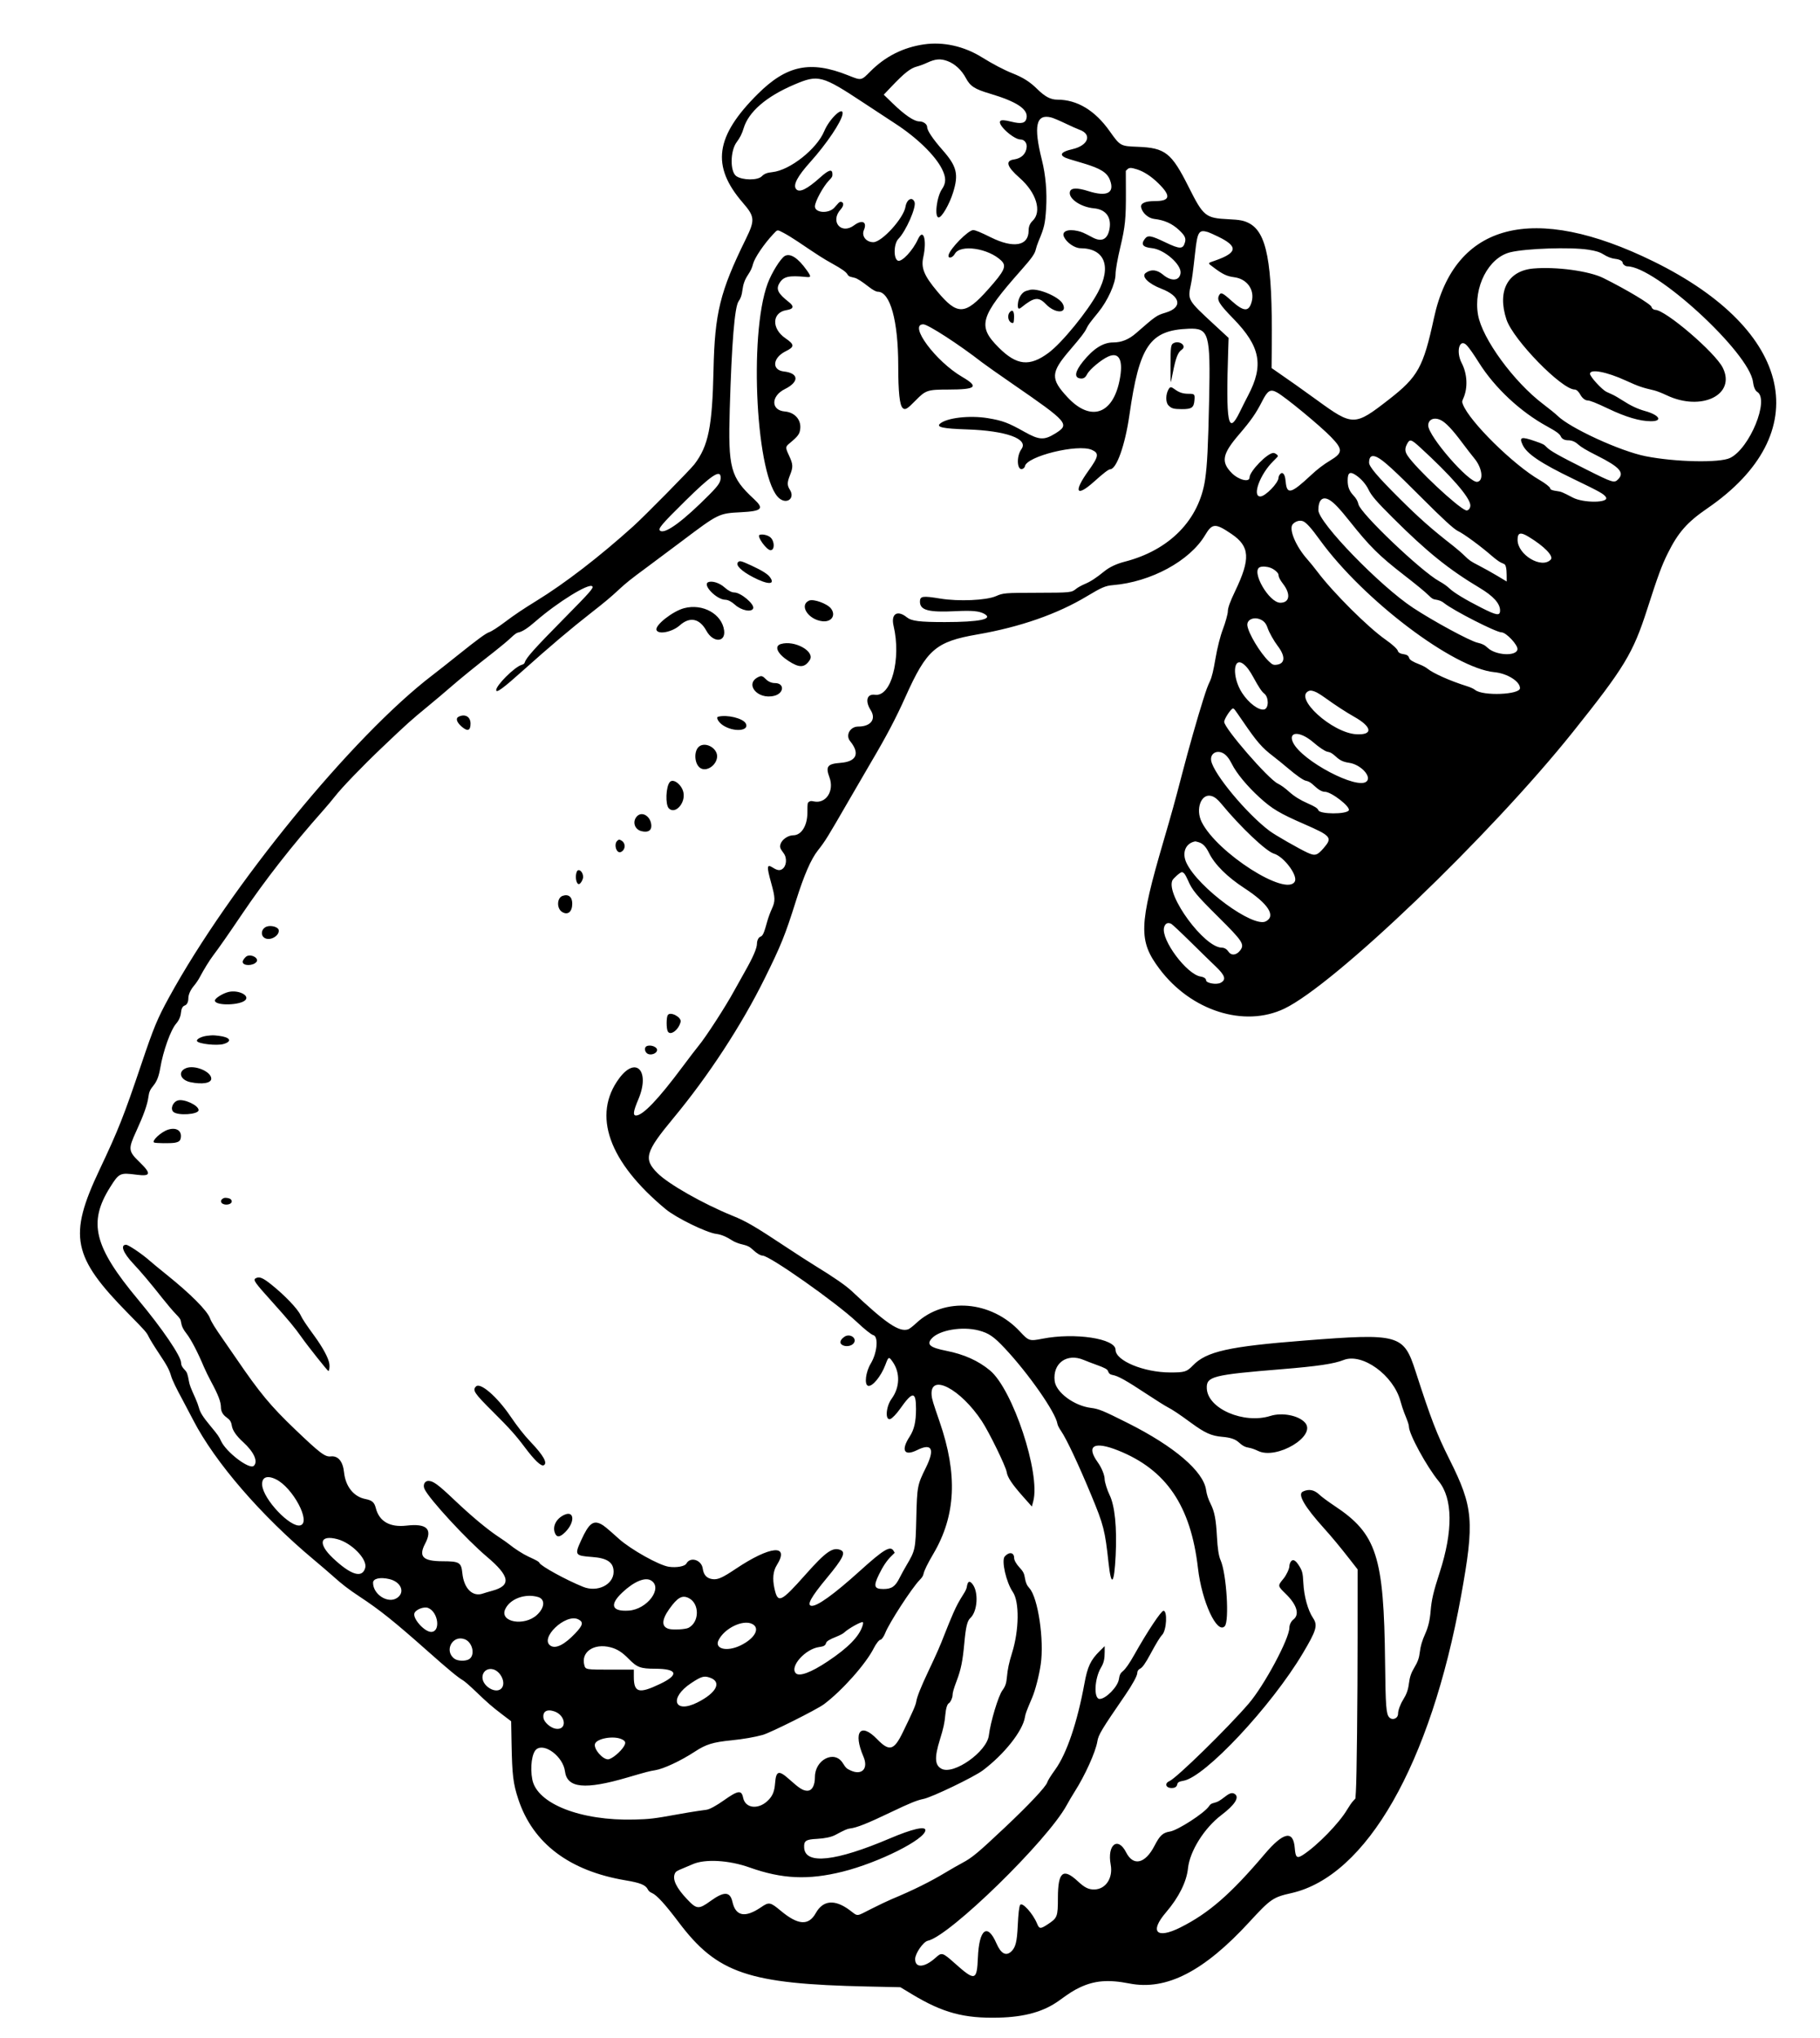 <svg id="svg" xmlns="http://www.w3.org/2000/svg" xmlns:xlink="http://www.w3.org/1999/xlink" width="400" height="447.629" viewBox="0, 0, 400,447.629"><g id="svgg"><path id="path0" d="M203.099 9.745 C 198.519 10.404,194.585 12.381,191.313 15.666 C 189.237 17.752,189.364 17.730,186.349 16.529 C 178.117 13.252,172.894 14.334,166.559 20.630 C 157.177 29.954,156.274 36.453,163.239 44.511 C 165.914 47.605,165.971 48.327,163.876 52.591 C 158.251 64.039,157.087 68.767,156.817 81.260 C 156.548 93.746,155.695 97.952,152.617 101.985 C 151.695 103.193,141.591 113.434,139.182 115.603 C 131.697 122.341,124.175 128.130,117.877 132.000 C 114.993 133.772,113.014 135.101,111.031 136.597 C 109.448 137.792,108.061 138.687,107.495 138.879 C 106.769 139.125,104.922 140.475,100.829 143.753 C 98.677 145.477,96.081 147.524,95.060 148.303 C 77.501 161.700,50.502 194.703,37.140 219.104 C 34.585 223.770,33.795 225.674,31.092 233.681 C 27.201 245.207,26.025 248.177,21.860 256.982 C 14.975 271.538,15.891 276.065,28.265 288.624 C 31.892 292.305,32.222 292.679,32.661 293.603 C 32.922 294.152,33.933 295.796,34.909 297.256 C 36.713 299.954,37.204 300.868,37.614 302.289 C 37.858 303.133,38.766 305.022,40.136 307.529 C 40.594 308.368,41.655 310.382,42.494 312.003 C 47.268 321.230,57.384 332.933,68.922 342.576 C 70.454 343.857,72.298 345.436,73.018 346.084 C 75.124 347.980,76.600 349.119,79.021 350.714 C 83.508 353.672,86.582 356.130,93.865 362.586 C 98.649 366.827,100.647 368.479,101.773 369.125 C 102.110 369.318,103.306 370.359,104.430 371.438 C 107.195 374.090,108.125 374.899,110.398 376.626 L 112.339 378.101 112.429 382.981 C 112.558 389.945,112.780 391.783,113.904 395.200 C 117.102 404.919,125.143 410.994,137.541 413.058 C 140.696 413.583,141.882 414.064,142.367 415.016 C 142.575 415.423,142.795 415.614,143.325 415.849 C 144.366 416.309,146.210 418.333,149.187 422.282 C 157.623 433.471,164.483 435.806,190.580 436.368 L 197.877 436.525 200.522 438.116 C 207.217 442.145,211.888 443.399,219.491 443.209 C 225.230 443.065,229.426 441.881,232.769 439.460 C 235.105 437.769,235.940 437.239,237.266 436.605 C 240.535 435.044,243.570 434.795,248.226 435.707 C 256.336 437.296,264.582 433.072,274.570 422.211 C 279.232 417.143,279.798 416.752,283.781 415.860 C 300.327 412.155,314.409 387.532,321.113 350.580 C 324.087 334.191,323.825 331.086,318.587 320.625 C 315.745 314.947,314.515 311.757,311.123 301.267 C 308.486 293.109,307.543 292.846,286.766 294.467 C 270.012 295.775,265.151 296.861,262.156 299.964 C 260.822 301.346,260.354 301.489,257.181 301.484 C 251.377 301.473,245.174 298.899,245.174 296.502 C 245.174 294.033,236.229 292.677,229.127 294.068 C 226.255 294.630,226.110 294.584,224.176 292.505 C 217.847 285.698,207.585 284.856,201.382 290.635 C 200.597 291.366,199.883 291.914,199.589 292.011 C 197.613 292.663,194.725 290.709,187.281 283.685 C 185.910 282.391,183.305 280.586,179.092 278.010 C 177.898 277.280,175.129 275.496,172.938 274.044 C 165.934 269.403,164.044 268.298,160.995 267.062 C 154.575 264.458,146.944 260.131,144.528 257.723 C 141.380 254.585,141.811 253.074,147.981 245.638 C 155.715 236.318,162.973 225.219,168.065 214.925 C 171.661 207.658,172.571 205.402,174.930 197.905 C 176.727 192.198,178.233 188.736,179.763 186.799 C 181.360 184.777,181.838 184.006,186.497 175.936 C 188.292 172.826,190.519 168.998,191.446 167.430 C 194.836 161.690,196.897 157.777,198.993 153.101 C 203.670 142.666,205.635 140.958,214.793 139.370 C 224.232 137.733,232.391 134.886,238.939 130.943 C 242.093 129.044,242.974 128.668,244.577 128.537 C 252.925 127.856,261.481 123.224,264.852 117.562 C 266.430 114.911,267.098 114.880,270.659 117.294 C 274.711 120.040,274.879 122.715,271.450 129.869 C 270.314 132.240,269.851 133.536,269.851 134.348 C 269.851 134.854,269.290 136.862,268.785 138.171 C 268.204 139.672,267.523 142.359,267.134 144.677 C 266.708 147.221,266.338 148.749,265.945 149.585 C 265.396 150.753,265.222 151.230,264.399 153.816 C 263.185 157.635,261.267 164.388,259.834 169.884 C 258.198 176.166,257.578 178.404,255.723 184.743 C 250.280 203.340,250.178 206.648,254.856 212.863 C 261.776 222.057,273.459 225.772,282.255 221.574 C 293.307 216.301,327.502 183.537,345.689 160.796 C 356.992 146.662,358.900 143.517,361.986 133.930 C 364.392 126.455,365.198 124.263,366.534 121.568 C 368.813 116.969,370.791 114.718,375.227 111.678 C 399.217 95.234,394.303 72.608,363.449 57.447 C 337.003 44.452,319.684 48.901,315.157 69.851 C 312.821 80.661,311.654 82.773,305.272 87.739 C 297.697 93.633,297.353 93.636,289.437 87.886 C 286.324 85.624,283.214 83.424,280.332 81.445 L 279.469 80.852 279.513 75.683 C 279.666 57.541,278.419 50.991,274.428 48.986 C 273.346 48.442,272.480 48.279,270.041 48.160 C 264.935 47.910,264.502 47.561,261.239 41.066 C 257.460 33.542,256.103 32.476,250.015 32.247 C 246.252 32.105,246.193 32.072,243.890 28.823 C 240.641 24.239,236.740 21.891,232.375 21.891 C 230.879 21.891,229.665 21.240,227.875 19.477 C 226.342 17.968,224.847 17.025,222.546 16.114 C 220.671 15.372,218.284 14.122,215.721 12.539 C 211.839 10.142,207.309 9.139,203.099 9.745 M208.256 13.422 C 209.877 14.029,211.337 15.380,212.278 17.145 C 213.236 18.944,214.191 19.565,217.512 20.552 C 223.469 22.320,225.981 23.982,225.618 25.916 C 225.402 27.066,224.506 27.287,222.288 26.735 C 220.757 26.353,220.069 26.317,219.832 26.603 C 219.175 27.394,222.781 30.647,224.313 30.647 C 225.112 30.647,225.719 31.395,225.645 32.289 C 225.521 33.787,224.492 34.798,222.858 35.028 C 220.879 35.307,221.277 36.611,224.093 39.077 C 227.777 42.303,229.047 46.488,226.954 48.502 C 226.340 49.093,226.070 49.760,226.068 50.695 C 226.061 54.026,222.750 54.607,217.788 52.150 C 215.447 50.990,214.366 50.547,213.880 50.547 C 212.804 50.547,208.825 54.575,208.485 56.009 C 208.276 56.892,209.337 56.699,209.855 55.761 C 211.037 53.617,217.197 54.509,220.044 57.237 C 221.296 58.437,220.827 59.467,217.146 63.595 C 212.103 69.249,210.434 69.315,206.010 64.036 C 203.095 60.556,202.398 58.866,202.914 56.517 C 203.760 52.665,202.929 49.952,201.717 52.611 C 200.614 55.031,198.212 57.597,197.356 57.269 C 196.341 56.880,196.401 53.549,197.442 52.485 C 199.108 50.782,201.427 45.513,201.002 44.395 C 200.514 43.113,199.280 43.750,199.007 45.425 C 198.598 47.940,193.814 53.201,191.935 53.201 C 190.360 53.201,189.304 51.847,189.864 50.545 C 190.642 48.737,189.490 48.171,187.719 49.492 C 184.875 51.615,182.372 48.669,184.758 46.007 C 185.480 45.201,185.509 44.437,184.823 44.335 C 184.625 44.306,184.416 44.429,184.173 44.717 C 183.976 44.952,183.604 45.368,183.346 45.642 C 182.083 46.990,179.104 46.777,179.104 45.339 C 179.104 44.305,180.913 40.966,182.186 39.648 C 182.878 38.932,182.952 38.800,182.952 38.283 C 182.952 37.060,182.190 37.250,180.298 38.946 C 177.342 41.596,175.675 42.403,174.966 41.527 C 174.249 40.642,175.244 38.748,178.090 35.584 C 181.672 31.600,184.949 26.731,185.173 25.060 C 185.431 23.137,182.294 26.062,181.153 28.809 C 179.522 32.734,173.593 37.415,169.750 37.811 C 168.565 37.933,167.985 38.164,167.405 38.743 C 166.507 39.642,163.210 39.618,161.842 38.702 C 160.425 37.754,160.465 33.152,161.907 31.224 C 162.641 30.242,163.080 29.370,163.431 28.192 C 164.514 24.567,168.392 21.214,174.535 18.595 C 179.863 16.323,180.616 16.521,189.881 22.634 C 192.634 24.451,195.739 26.490,196.780 27.165 C 201.512 30.234,205.533 34.141,207.029 37.123 C 207.961 38.982,207.962 40.192,207.032 41.543 C 205.853 43.257,205.326 47.761,206.304 47.761 C 206.990 47.761,208.649 44.902,209.459 42.322 C 210.730 38.274,210.301 36.526,207.162 32.968 C 205.071 30.597,203.781 28.688,203.781 27.961 C 203.781 27.277,202.955 26.667,202.027 26.667 C 200.895 26.666,198.832 25.263,196.168 22.679 L 194.232 20.802 195.826 19.124 C 198.765 16.028,200.100 14.975,201.558 14.602 C 202.089 14.467,203.060 14.106,203.716 13.801 C 205.588 12.932,206.697 12.839,208.256 13.422 M231.050 25.808 C 231.485 25.920,232.886 26.511,234.163 27.122 C 235.439 27.733,236.804 28.344,237.195 28.478 C 240.093 29.476,239.221 31.963,235.690 32.770 C 232.867 33.415,232.619 34.231,235.025 34.956 C 235.609 35.132,237.012 35.552,238.143 35.889 C 241.920 37.016,243.338 37.917,243.962 39.585 C 245.017 42.405,243.281 43.281,239.204 41.987 C 236.715 41.196,235.367 41.242,235.145 42.125 C 234.771 43.617,237.500 45.494,240.434 45.761 C 243.029 45.998,244.314 47.702,243.847 50.287 C 243.437 52.561,242.151 53.228,240.182 52.189 C 238.079 51.079,237.766 50.943,236.833 50.733 C 234.664 50.246,233.299 50.828,233.833 52.012 C 234.409 53.290,236.190 54.518,237.479 54.527 C 242.786 54.565,244.347 58.503,241.312 64.195 C 239.110 68.327,233.405 75.318,230.448 77.508 C 226.279 80.597,223.458 80.299,219.502 76.352 C 214.758 71.617,215.338 69.604,224.397 59.379 C 226.783 56.686,227.451 55.737,227.658 54.751 C 227.737 54.372,228.014 53.556,228.274 52.935 C 229.510 49.989,229.702 49.152,229.915 45.809 C 230.142 42.227,229.814 38.436,228.993 35.167 C 227.104 27.651,227.699 24.948,231.050 25.808 M249.910 37.210 C 251.383 37.676,252.976 38.707,254.492 40.177 C 257.458 43.052,257.244 44.179,253.731 44.179 C 251.676 44.179,250.632 44.658,250.795 45.525 C 251.025 46.751,252.352 47.937,253.664 48.090 C 255.920 48.352,257.596 49.102,259.131 50.535 C 260.382 51.704,260.681 52.305,260.448 53.178 C 260.021 54.775,259.353 54.783,256.116 53.233 C 252.895 51.692,252.263 51.591,251.580 52.515 C 250.699 53.706,251.176 54.307,253.164 54.510 C 255.889 54.787,259.713 58.128,259.460 60.011 C 259.232 61.714,257.445 61.873,255.629 60.352 C 254.282 59.223,252.988 59.088,251.808 59.951 C 250.777 60.705,252.367 62.313,255.239 63.422 C 259.509 65.070,259.959 67.539,256.195 68.674 C 254.186 69.280,254.060 69.368,249.690 73.180 C 248.089 74.576,246.493 75.224,244.653 75.224 C 242.446 75.224,240.295 76.583,238.011 79.423 C 236.242 81.622,236.031 82.967,237.428 83.133 C 238.132 83.217,238.530 82.971,238.922 82.210 C 239.465 81.155,242.002 79.027,243.553 78.326 C 246.029 77.207,246.954 79.189,246.038 83.648 C 244.507 91.103,239.632 92.650,234.624 87.270 C 230.840 83.204,230.903 81.848,235.110 76.938 C 237.666 73.955,238.384 73.021,238.812 72.117 C 239.172 71.358,239.443 70.988,241.373 68.619 C 243.454 66.064,245.174 62.266,245.174 60.224 C 245.174 59.341,245.618 56.838,246.231 54.262 C 247.297 49.785,247.474 48.022,247.450 42.149 L 247.431 37.532 247.756 37.207 C 248.170 36.793,248.595 36.794,249.910 37.210 M172.251 51.175 C 172.919 51.520,174.302 52.366,175.323 53.055 C 179.968 56.187,180.902 56.785,182.790 57.835 C 185.078 59.107,185.955 59.728,186.269 60.296 C 186.413 60.559,186.640 60.729,186.942 60.803 C 187.192 60.864,187.610 60.968,187.871 61.036 C 188.393 61.170,189.454 61.844,190.779 62.886 C 191.792 63.681,192.508 64.079,192.930 64.082 C 195.646 64.101,197.408 70.463,197.414 80.265 C 197.417 86.161,197.722 89.037,198.409 89.645 C 198.942 90.116,199.391 89.852,201.194 88.009 C 203.443 85.710,203.823 85.580,208.358 85.574 C 214.592 85.564,215.230 84.991,211.462 82.787 C 205.611 79.366,199.603 71.244,202.923 71.244 C 203.948 71.244,210.792 75.676,215.854 79.618 C 216.474 80.101,219.519 82.245,222.620 84.383 C 234.794 92.775,235.166 93.205,231.969 95.198 C 229.485 96.746,228.400 96.689,225.107 94.835 C 221.604 92.864,220.324 92.387,217.114 91.859 C 213.096 91.197,208.086 91.775,206.594 93.072 C 205.723 93.828,207.269 94.155,212.537 94.329 C 221.132 94.613,226.113 96.411,224.497 98.647 C 223.275 100.339,223.544 103.675,224.844 102.947 C 225.044 102.836,225.227 102.610,225.250 102.447 C 225.569 100.235,236.915 97.443,239.972 98.825 C 241.604 99.562,241.488 100.259,239.207 103.434 C 235.836 108.125,236.539 109.335,240.538 105.726 C 242.457 103.995,243.645 103.085,243.984 103.085 C 245.393 103.085,247.279 97.776,248.228 91.142 C 250.409 75.893,252.715 72.540,261.246 72.210 C 265.706 72.038,266.052 73.232,265.745 87.761 C 265.527 98.103,265.324 102.147,264.865 105.297 C 263.569 114.191,257.050 120.858,247.173 123.390 C 245.400 123.845,243.847 124.575,242.738 125.473 C 240.875 126.982,239.714 127.741,238.452 128.273 C 237.728 128.579,236.855 129.060,236.513 129.343 C 235.506 130.175,235.308 130.195,227.927 130.212 C 220.826 130.227,220.489 130.255,218.890 130.954 C 216.759 131.885,210.682 132.149,206.633 131.486 C 202.752 130.850,202.189 130.938,202.189 132.175 C 202.189 134.049,204.080 134.551,210.017 134.256 C 213.631 134.076,215.198 134.219,216.311 134.832 C 218.415 135.990,215.299 136.647,207.695 136.648 C 202.082 136.650,200.339 136.431,199.302 135.598 C 197.208 133.915,195.770 134.847,196.392 137.485 C 198.109 144.778,195.867 153.104,192.316 152.618 C 190.531 152.373,190.077 153.962,191.355 155.986 C 192.616 157.984,191.390 159.602,188.615 159.602 C 186.834 159.602,185.781 161.503,186.840 162.804 C 189.053 165.523,188.258 167.308,184.716 167.574 C 181.841 167.790,181.407 168.366,182.301 170.770 C 183.400 173.726,181.543 176.601,178.890 176.050 C 178.271 175.921,178.114 175.931,177.837 176.112 C 177.462 176.358,177.459 176.376,177.448 178.574 C 177.435 181.384,176.113 183.483,174.356 183.483 C 173.194 183.483,171.839 184.425,171.534 185.444 C 171.343 186.086,171.444 186.373,172.235 187.432 C 173.044 188.516,172.863 190.321,171.885 190.934 C 171.342 191.274,170.801 191.182,169.856 190.591 C 168.515 189.753,168.461 190.250,169.491 193.964 C 170.401 197.243,170.419 197.937,169.635 199.646 C 169.297 200.384,168.867 201.542,168.679 202.219 C 167.881 205.099,167.679 205.550,167.091 205.774 C 166.702 205.922,166.368 206.612,166.368 207.269 C 166.368 208.288,165.506 210.279,163.659 213.524 C 162.909 214.842,161.890 216.667,161.394 217.579 C 159.482 221.094,155.087 227.880,153.490 229.784 C 153.031 230.332,151.455 232.391,149.987 234.362 C 144.701 241.458,141.310 245.013,139.804 245.036 C 139.052 245.047,139.181 244.118,140.300 241.480 C 142.922 235.294,139.807 231.870,136.097 236.860 C 130.101 244.923,133.758 255.219,146.314 265.622 C 148.609 267.524,155.258 270.772,157.413 271.045 C 158.516 271.185,159.544 271.613,161.061 272.567 C 161.463 272.819,162.209 273.125,162.720 273.247 C 164.326 273.630,164.719 273.816,165.523 274.576 C 166.300 275.310,167.144 275.812,167.608 275.818 C 169.165 275.836,183.806 286.146,188.325 290.405 C 189.994 291.978,191.491 293.174,191.929 293.284 C 193.116 293.582,192.797 297.183,191.377 299.524 C 190.266 301.356,189.923 304.140,190.776 304.410 C 191.690 304.700,193.642 302.341,194.596 299.791 C 195.281 297.962,195.343 297.938,196.196 299.153 C 197.874 301.546,197.780 304.770,195.958 307.264 C 194.699 308.986,194.492 312.088,195.661 311.717 C 196.064 311.589,197.039 310.583,197.773 309.539 C 200.571 305.556,201.326 305.552,201.321 309.519 C 201.318 312.316,200.918 314.044,199.923 315.573 C 197.958 318.588,198.705 319.950,201.552 318.541 C 204.848 316.908,205.523 318.300,203.456 322.470 C 201.620 326.176,201.552 326.535,201.386 333.400 C 201.218 340.374,201.182 340.544,199.190 343.910 C 198.727 344.692,198.072 345.886,197.734 346.563 C 196.762 348.512,195.981 349.055,194.144 349.055 C 192.126 349.055,191.930 348.432,193.156 345.910 C 194.044 344.084,194.891 342.817,195.864 341.859 L 196.641 341.094 196.387 340.663 C 195.682 339.469,194.233 340.337,188.922 345.135 C 183.293 350.220,179.584 352.888,178.343 352.745 C 177.253 352.620,178.244 350.822,181.694 346.667 C 185.290 342.334,185.951 340.994,184.742 340.489 C 183.035 339.775,181.523 340.832,177.044 345.871 C 171.579 352.018,170.952 352.300,170.211 348.947 C 169.739 346.814,169.908 345.118,170.720 343.821 C 173.656 339.134,169.329 339.518,161.703 344.621 C 158.743 346.603,157.748 347.041,156.577 346.881 C 155.320 346.709,154.643 345.969,154.450 344.561 C 154.188 342.644,151.702 341.882,150.858 343.460 C 150.528 344.077,148.692 344.412,146.998 344.165 C 144.848 343.850,138.641 340.379,136.014 338.022 C 133.346 335.627,132.712 335.107,132.080 334.790 C 130.349 333.922,129.404 334.690,127.747 338.308 C 126.246 341.586,126.344 341.737,130.149 342.015 C 133.477 342.258,134.859 343.214,134.859 345.274 C 134.859 348.092,131.313 349.846,128.170 348.582 C 124.468 347.095,118.913 344.052,118.549 343.313 C 118.402 343.015,118.118 342.852,116.086 341.908 C 114.927 341.370,113.078 340.184,111.907 339.229 C 111.542 338.931,110.587 338.258,109.783 337.733 C 107.211 336.053,103.654 333.096,99.784 329.420 C 96.289 326.101,95.202 325.307,94.153 325.307 C 93.311 325.307,92.889 326.222,93.317 327.120 C 94.376 329.340,102.513 338.161,107.000 341.953 C 112.098 346.261,112.420 348.286,108.192 349.438 C 107.390 349.656,106.472 349.928,106.152 350.042 C 103.879 350.852,101.964 348.972,101.617 345.587 C 101.372 343.200,100.984 342.966,97.247 342.953 C 92.922 342.939,91.940 341.936,93.446 339.069 C 95.122 335.878,93.804 334.612,89.343 335.126 C 85.686 335.547,83.346 334.213,82.597 331.280 C 82.269 329.994,81.787 329.576,80.292 329.282 C 77.730 328.778,75.933 326.522,75.611 323.407 C 75.363 321.016,74.301 319.742,72.704 319.923 C 71.433 320.067,70.365 319.259,64.809 313.949 C 59.487 308.864,57.067 305.946,51.945 298.441 C 51.298 297.493,50.040 295.672,49.149 294.395 C 47.199 291.598,46.468 290.422,46.159 289.586 C 45.536 287.895,41.890 284.234,36.617 280.004 C 35.048 278.745,33.347 277.342,32.836 276.886 C 31.265 275.484,28.223 273.433,27.713 273.433 C 26.377 273.433,27.060 275.225,29.298 277.592 C 30.955 279.345,33.118 281.911,35.752 285.248 C 36.699 286.448,37.970 287.945,38.576 288.575 C 39.607 289.648,39.685 289.770,39.801 290.484 C 39.946 291.373,40.259 292.020,40.992 292.947 C 41.965 294.178,43.455 297.028,44.799 300.232 C 45.121 300.998,45.857 302.502,46.434 303.573 C 47.991 306.459,48.553 307.944,48.560 309.182 C 48.565 310.015,48.979 310.768,49.728 311.306 C 50.566 311.908,50.799 312.271,50.952 313.207 C 51.117 314.223,51.962 315.441,53.422 316.766 C 55.813 318.937,56.774 321.063,55.784 321.994 C 54.827 322.893,49.692 318.993,48.564 316.509 C 48.134 315.565,47.842 315.152,46.247 313.234 C 44.619 311.276,43.982 310.271,43.724 309.255 C 43.603 308.781,43.262 307.855,42.965 307.198 C 41.881 304.797,41.677 304.262,41.523 303.416 C 41.220 301.742,41.104 301.434,40.574 300.887 C 40.022 300.319,39.801 299.883,39.801 299.364 C 39.801 297.925,35.662 291.842,30.371 285.506 C 20.650 273.862,19.323 268.556,24.195 260.804 C 26.169 257.663,26.368 257.568,29.996 258.046 C 33.144 258.460,33.310 257.834,30.719 255.323 C 28.171 252.855,28.126 252.446,29.960 248.456 C 31.594 244.903,32.407 242.601,32.626 240.913 C 32.765 239.847,32.987 239.355,33.758 238.416 C 34.477 237.539,34.922 236.385,35.218 234.627 C 35.850 230.869,37.509 226.238,38.719 224.850 C 39.304 224.180,39.683 223.328,39.764 222.504 C 39.859 221.538,40.118 221.043,40.620 220.868 C 41.095 220.702,41.393 220.103,41.393 219.313 C 41.393 218.480,41.858 217.445,42.651 216.512 C 43.052 216.041,43.600 215.237,43.869 214.726 C 44.777 213.000,46.056 210.927,46.885 209.839 C 48.078 208.273,50.135 205.327,53.154 200.862 C 58.320 193.224,64.184 185.731,71.027 178.025 C 71.894 177.050,73.065 175.655,73.631 174.925 C 75.101 173.028,79.629 168.332,83.925 164.245 C 89.547 158.899,90.278 158.242,94.120 155.088 C 95.574 153.894,97.753 152.055,98.962 151.002 C 101.196 149.055,104.423 146.436,108.716 143.085 C 110.024 142.063,111.614 140.735,112.248 140.132 C 113.060 139.362,113.534 139.013,113.848 138.952 C 114.777 138.775,115.909 138.054,117.678 136.513 C 122.524 132.293,129.413 128.033,130.170 128.790 C 130.516 129.137,129.762 129.997,123.914 135.920 C 117.513 142.404,115.671 144.458,115.347 145.473 C 115.246 145.788,115.096 145.909,114.625 146.055 C 113.058 146.540,109.055 150.523,109.055 151.596 C 109.055 152.316,110.571 151.207,114.949 147.285 C 120.800 142.044,125.528 138.044,129.950 134.595 C 132.849 132.335,134.239 131.172,135.920 129.604 C 137.562 128.073,138.617 127.230,142.156 124.625 C 143.834 123.390,147.282 120.815,149.819 118.904 C 157.922 112.798,157.982 112.769,162.853 112.520 C 167.462 112.283,167.998 111.749,165.733 109.652 C 160.527 104.832,160.001 102.877,160.387 89.789 C 160.813 75.358,161.459 67.450,162.314 66.212 C 162.818 65.482,163.026 64.878,163.171 63.724 C 163.330 62.454,163.676 61.481,164.318 60.497 C 165.032 59.403,165.264 58.909,165.507 57.969 C 165.853 56.631,167.931 53.566,169.928 51.448 C 170.940 50.376,170.749 50.399,172.251 51.175 M265.473 50.976 C 265.728 51.052,266.738 51.503,267.717 51.978 C 272.178 54.140,271.998 55.520,267.032 57.251 C 265.330 57.844,265.354 57.712,266.758 58.773 C 268.709 60.246,269.657 60.694,271.249 60.896 C 274.093 61.257,275.821 63.696,275.087 66.313 C 274.454 68.567,273.352 68.497,270.611 66.032 C 268.655 64.272,268.314 64.128,267.916 64.896 C 267.395 65.904,267.958 66.818,271.048 69.984 C 277.020 76.102,277.814 80.253,274.285 86.917 C 273.885 87.673,273.087 89.257,272.512 90.437 C 269.904 95.791,269.404 93.164,269.935 76.882 L 270.022 74.229 266.868 71.313 C 260.986 65.875,261.009 65.915,261.734 62.488 C 261.997 61.244,262.178 59.879,262.685 55.323 C 263.177 50.899,263.506 50.386,265.473 50.976 M349.055 54.846 C 350.728 55.103,351.575 55.362,352.371 55.861 C 353.301 56.443,354.201 56.784,355.041 56.872 C 355.929 56.965,356.617 57.326,356.617 57.700 C 356.617 58.032,357.221 58.507,357.644 58.507 C 363.838 58.507,384.453 77.444,385.270 83.885 C 385.410 84.987,385.754 85.807,386.187 86.068 C 388.958 87.741,384.541 98.520,380.232 100.602 C 377.934 101.712,368.221 101.512,361.682 100.219 C 356.119 99.119,345.066 94.046,342.311 91.327 C 341.897 90.918,340.484 89.772,339.171 88.780 C 332.698 83.888,325.752 74.380,324.842 69.166 C 323.782 63.086,327.142 56.574,331.940 55.411 C 335.417 54.569,345.145 54.248,349.055 54.846 M172.501 56.219 C 171.589 56.710,169.590 59.914,168.712 62.289 C 164.486 73.727,166.223 105.410,171.300 109.489 C 173.001 110.856,174.759 109.405,173.602 107.589 C 172.975 106.605,172.979 105.988,173.623 104.375 C 174.340 102.582,174.310 101.995,173.409 100.061 C 172.595 98.316,172.600 98.153,173.479 97.422 C 175.420 95.810,175.757 95.351,175.880 94.146 C 176.083 92.166,174.637 90.569,172.477 90.388 C 169.397 90.130,169.408 87.002,172.494 85.470 C 175.697 83.880,175.591 81.972,172.279 81.601 C 169.557 81.296,169.794 78.596,172.670 77.168 C 174.666 76.177,174.658 75.698,172.620 74.302 C 169.514 72.175,169.657 68.624,172.869 68.122 C 174.419 67.879,174.592 67.309,173.400 66.373 C 170.966 64.464,170.501 63.532,171.311 62.194 C 172.198 60.729,173.358 60.464,177.214 60.845 C 178.296 60.952,178.307 60.764,177.302 59.351 C 175.399 56.677,173.703 55.570,172.501 56.219 M336.982 58.987 C 331.357 59.488,329.017 63.942,331.093 70.192 C 332.571 74.641,343.221 85.558,346.095 85.571 C 346.483 85.573,346.976 86.035,347.372 86.766 C 347.731 87.430,348.399 87.960,348.875 87.960 C 349.426 87.960,350.785 88.496,353.433 89.758 C 357.338 91.620,360.370 92.516,362.814 92.530 C 365.513 92.546,364.734 91.170,361.544 90.286 C 359.905 89.832,358.370 89.109,356.618 87.968 C 355.851 87.468,354.866 86.897,354.428 86.699 C 353.990 86.501,353.383 86.220,353.079 86.076 C 352.051 85.586,349.453 82.743,349.453 82.107 C 349.453 80.982,353.088 81.665,357.273 83.577 C 360.094 84.865,360.902 85.145,363.582 85.763 C 364.093 85.881,365.317 86.360,366.302 86.828 C 373.953 90.463,381.612 86.698,378.626 80.770 C 376.923 77.388,366.028 68.070,363.768 68.061 C 363.434 68.060,362.985 67.707,362.985 67.445 C 362.985 66.907,357.530 63.631,352.371 61.070 C 349.263 59.526,341.981 58.541,336.982 58.987 M226.136 63.738 C 226.063 63.767,225.840 63.827,225.641 63.871 C 224.664 64.086,223.811 65.364,223.710 66.764 C 223.635 67.815,223.846 68.036,224.455 67.544 C 227.274 65.266,228.249 65.133,229.862 66.812 C 231.922 68.956,234.692 68.912,233.576 66.753 C 232.719 65.096,227.757 63.085,226.136 63.738 M221.908 68.594 C 221.318 69.295,221.583 70.667,222.356 70.912 C 222.751 71.038,222.800 70.950,222.859 70.011 C 222.960 68.410,222.562 67.817,221.908 68.594 M257.910 75.388 C 257.331 75.693,257.263 76.199,257.255 80.254 C 257.250 82.328,257.274 83.997,257.307 83.964 C 257.340 83.931,257.549 82.976,257.772 81.840 C 258.408 78.602,258.876 77.392,259.716 76.822 C 260.920 76.005,259.252 74.680,257.910 75.388 M322.432 75.930 C 323.017 76.586,323.856 77.788,325.040 79.668 C 328.532 85.212,334.149 90.457,340.039 93.673 C 342.036 94.764,342.809 95.334,343.040 95.887 C 343.255 96.400,343.858 96.716,344.624 96.716 C 345.396 96.716,346.108 96.990,346.708 97.517 C 347.552 98.259,348.544 98.853,351.019 100.098 C 356.007 102.608,357.087 103.835,355.611 105.311 C 354.772 106.151,354.467 106.055,348.600 103.113 C 342.479 100.044,340.702 99.041,339.903 98.207 C 339.357 97.635,339.135 97.521,337.446 96.934 C 334.323 95.851,333.836 95.986,334.640 97.711 C 335.566 99.696,338.614 101.744,345.804 105.211 C 351.693 108.050,352.530 108.520,352.956 109.229 C 353.712 110.484,348.035 110.542,345.672 109.303 C 343.402 108.113,343.095 107.987,342.192 107.874 C 341.168 107.745,340.697 107.553,340.697 107.262 C 340.697 107.012,339.580 106.135,338.390 105.451 C 332.658 102.152,322.962 92.603,321.525 88.840 C 321.292 88.229,321.292 88.221,321.627 87.463 C 322.633 85.184,322.485 82.125,321.257 79.764 C 319.891 77.140,320.817 74.120,322.432 75.930 M256.855 85.462 C 256.179 86.574,256.148 88.358,256.794 89.035 C 257.452 89.726,257.932 89.864,259.707 89.874 C 261.940 89.888,262.400 89.553,262.523 87.825 C 262.612 86.582,262.532 86.501,261.212 86.501 C 259.990 86.501,259.167 86.233,258.195 85.520 C 257.396 84.933,257.182 84.924,256.855 85.462 M280.676 86.215 C 282.501 87.221,290.074 93.465,292.511 95.971 C 295.166 98.703,295.149 99.474,292.396 101.130 C 290.870 102.047,289.539 103.063,288.093 104.414 C 283.747 108.473,282.835 108.709,282.571 105.846 C 282.459 104.637,282.244 104.077,281.829 103.918 C 281.536 103.805,280.995 104.462,280.995 104.929 C 280.995 106.069,278.099 109.055,276.992 109.055 C 275.133 109.055,276.914 104.185,279.817 101.328 C 280.392 100.762,280.862 100.258,280.862 100.208 C 280.862 99.936,280.246 99.502,279.859 99.502 C 278.549 99.502,274.627 103.537,274.627 104.885 C 274.627 106.032,272.233 105.439,270.725 103.919 C 268.298 101.472,268.620 99.741,272.300 95.456 C 274.943 92.379,276.057 90.780,277.402 88.131 C 278.610 85.753,279.206 85.404,280.676 86.215 M316.690 92.300 C 317.755 92.831,319.185 94.337,321.260 97.114 C 322.268 98.464,323.506 100.062,324.009 100.665 C 325.782 102.787,326.145 105.626,324.672 105.846 C 322.855 106.117,313.897 95.816,313.897 93.456 C 313.897 92.109,315.214 91.565,316.690 92.300 M312.188 98.342 C 318.883 104.486,322.903 109.086,323.143 110.877 C 323.239 111.594,322.683 112.294,322.172 112.100 C 320.258 111.372,311.276 102.958,309.363 100.101 C 308.771 99.217,308.726 98.552,309.195 97.619 C 309.826 96.364,310.108 96.432,312.188 98.342 M302.699 100.451 C 304.055 101.129,306.356 103.229,312.637 109.522 C 317.045 113.940,319.550 116.236,320.385 116.627 C 321.709 117.246,325.334 119.903,327.925 122.153 C 328.638 122.771,329.489 123.398,329.818 123.546 C 330.146 123.694,330.500 123.856,330.605 123.907 C 330.946 124.070,331.124 124.883,331.134 126.323 L 331.144 127.737 329.067 126.490 C 327.925 125.805,326.101 124.788,325.015 124.232 C 323.260 123.333,322.919 123.100,321.947 122.141 C 321.346 121.547,320.203 120.554,319.407 119.934 C 314.665 116.241,311.934 113.831,307.551 109.469 C 302.742 104.684,300.896 102.506,300.896 101.621 C 300.896 100.247,301.502 99.854,302.699 100.451 M298.066 104.427 C 299.180 105.194,300.219 106.390,300.766 107.536 C 301.411 108.886,302.485 110.133,306.131 113.765 C 313.631 121.234,318.388 125.068,325.237 129.161 C 328.206 130.936,329.685 132.575,329.685 134.092 C 329.685 135.328,328.970 135.224,325.542 133.486 C 322.041 131.712,319.508 130.173,318.522 129.223 C 318.012 128.732,317.192 128.158,316.313 127.677 C 312.374 125.520,298.996 112.787,298.560 110.779 C 298.410 110.087,298.073 109.485,297.491 108.869 C 296.556 107.879,296.197 106.974,296.191 105.587 C 296.183 103.787,296.684 103.476,298.066 104.427 M158.382 104.780 C 158.442 105.829,157.982 106.553,155.954 108.601 C 150.271 114.338,146.342 117.260,145.161 116.627 C 144.467 116.256,145.203 115.365,150.596 110.047 C 156.271 104.450,158.284 103.088,158.382 104.780 M292.171 109.819 C 293.152 110.386,294.392 111.687,296.626 114.494 C 301.017 120.014,303.089 122.070,308.458 126.235 C 311.367 128.493,313.198 129.999,314.000 130.794 C 314.617 131.405,314.926 131.612,315.314 131.673 C 316.320 131.830,316.815 132.022,317.374 132.470 C 319.441 134.127,328.809 138.905,329.992 138.905 C 331.022 138.905,333.648 141.704,333.507 142.650 C 333.272 144.222,328.708 143.979,326.957 142.302 C 326.321 141.692,325.783 141.422,324.710 141.174 C 323.017 140.782,315.099 136.497,310.580 133.528 C 303.321 128.757,289.751 114.772,289.751 112.061 C 289.751 109.799,290.668 108.949,292.171 109.819 M286.353 114.488 C 287.086 114.767,288.142 115.935,290.077 118.607 C 299.614 131.774,319.465 146.802,328.452 147.658 C 331.264 147.926,334.063 149.677,334.063 151.168 C 334.063 152.606,325.944 152.935,324.215 151.566 C 323.843 151.272,323.193 150.976,322.322 150.704 C 318.787 149.601,314.963 147.902,313.747 146.894 C 313.391 146.599,312.639 146.196,311.956 145.936 C 310.532 145.391,309.805 144.939,309.704 144.535 C 309.589 144.076,309.204 143.800,308.568 143.718 C 307.786 143.619,307.311 143.356,307.214 142.971 C 307.112 142.564,305.986 141.531,304.574 140.547 C 300.690 137.843,293.021 130.211,289.525 125.572 C 288.865 124.697,287.897 123.502,287.374 122.919 C 284.780 120.022,283.180 116.188,284.128 115.141 C 284.711 114.497,285.650 114.221,286.353 114.488 M335.953 117.905 C 339.406 119.993,341.527 122.176,340.825 122.923 C 338.836 125.041,333.532 121.880,333.532 118.576 C 333.532 116.995,334.160 116.821,335.953 117.905 M166.932 117.501 C 166.264 117.770,168.488 120.862,169.350 120.862 C 170.292 120.862,170.277 118.905,169.329 118.048 C 168.776 117.547,167.524 117.262,166.932 117.501 M162.186 123.519 C 161.622 124.143,162.934 125.442,165.466 126.764 C 168.781 128.496,170.501 128.489,169.195 126.751 C 168.682 126.068,167.448 125.300,165.170 124.247 C 162.853 123.177,162.561 123.105,162.186 123.519 M279.232 124.730 C 280.092 125.050,280.995 125.849,280.995 126.290 C 280.995 126.755,281.311 127.375,282.018 128.297 C 283.723 130.519,283.437 132.405,281.394 132.405 C 278.883 132.405,274.872 125.402,276.913 124.582 C 277.438 124.371,278.439 124.435,279.232 124.730 M155.652 127.891 C 154.314 128.464,157.494 131.730,159.403 131.744 C 159.991 131.749,160.774 132.153,161.548 132.852 C 162.937 134.107,165.183 134.554,165.531 133.646 C 165.880 132.739,162.828 130.157,161.393 130.146 C 160.805 130.142,160.022 129.737,159.248 129.038 C 158.148 128.046,156.511 127.523,155.652 127.891 M177.833 131.930 C 175.575 132.912,177.613 136.103,180.729 136.465 C 182.736 136.699,183.779 135.172,182.636 133.674 C 181.820 132.605,178.802 131.509,177.833 131.930 M150.363 133.596 C 147.859 134.253,143.945 137.323,144.277 138.370 C 144.622 139.457,147.725 138.855,149.386 137.380 C 151.618 135.398,153.749 135.831,155.260 138.574 C 156.724 141.229,159.502 141.163,159.147 138.482 C 158.668 134.871,154.449 132.525,150.363 133.596 M277.081 136.106 C 277.844 136.459,278.280 136.993,278.609 137.977 C 278.918 138.904,280.002 140.832,280.792 141.862 C 282.520 144.113,282.474 145.739,280.676 146.008 C 279.881 146.128,279.638 146.026,278.824 145.230 C 276.905 143.353,274.382 139.141,274.148 137.422 C 273.971 136.118,275.564 135.403,277.081 136.106 M171.612 141.473 C 170.102 141.928,170.829 143.573,173.240 145.155 C 175.675 146.753,176.819 146.718,177.957 145.012 C 179.222 143.116,174.640 140.560,171.612 141.473 M273.312 145.892 C 274.030 146.453,274.681 147.330,275.502 148.843 C 276.624 150.911,277.326 151.960,277.861 152.368 C 278.877 153.143,278.879 155.581,277.863 155.836 C 276.689 156.131,274.436 154.454,272.979 152.202 C 270.741 148.744,270.988 144.078,273.312 145.892 M166.822 148.647 C 163.476 150.095,166.419 153.789,170.167 152.845 C 172.348 152.296,172.464 150.050,170.311 150.050 C 169.568 150.050,168.854 149.738,168.303 149.174 C 167.659 148.514,167.369 148.411,166.822 148.647 M289.420 152.122 C 289.784 152.302,290.620 152.840,291.277 153.317 C 293.363 154.832,295.914 156.494,297.592 157.433 C 301.580 159.661,301.831 161.487,298.123 161.294 C 292.765 161.014,284.194 153.197,287.680 151.770 C 288.059 151.615,288.624 151.729,289.420 152.122 M271.340 155.854 C 271.452 155.982,272.277 157.161,273.174 158.474 C 276.219 162.937,277.345 164.234,279.801 166.109 C 280.640 166.750,282.073 167.911,282.985 168.690 C 284.807 170.245,286.397 171.368,286.944 171.487 C 287.689 171.649,288.054 171.865,288.856 172.620 C 289.781 173.491,290.559 173.930,291.176 173.930 C 292.617 173.930,296.905 177.267,296.430 178.019 C 295.871 178.905,290.093 178.876,289.755 177.986 C 289.587 177.545,289.006 177.172,287.379 176.458 C 285.720 175.730,284.442 174.929,283.293 173.897 C 282.374 173.071,281.587 172.507,280.789 172.102 C 278.642 171.013,269.055 159.955,269.055 158.568 C 269.055 157.904,270.564 155.622,271.004 155.622 C 271.077 155.622,271.228 155.726,271.340 155.854 M100.860 157.405 C 100.076 157.760,100.330 158.642,101.506 159.649 C 102.773 160.733,103.414 160.500,103.415 158.954 C 103.417 157.470,102.264 156.771,100.860 157.405 M157.833 157.440 C 157.295 157.579,157.909 158.671,158.892 159.322 C 161.239 160.877,164.771 160.596,163.906 158.924 C 163.317 157.785,159.813 156.929,157.833 157.440 M286.816 161.792 C 287.324 162.058,288.117 162.607,288.579 163.010 C 289.872 164.139,291.194 165.027,291.725 165.123 C 292.416 165.248,292.808 165.475,293.637 166.233 C 294.529 167.048,295.251 167.383,296.503 167.560 C 299.038 167.920,301.525 170.565,300.354 171.656 C 298.318 173.554,286.208 167.179,284.212 163.159 C 283.290 161.301,284.587 160.620,286.816 161.792 M153.907 163.814 C 152.296 164.636,152.541 168.284,154.247 168.878 C 155.705 169.386,157.600 167.837,157.609 166.129 C 157.618 164.451,155.390 163.058,153.907 163.814 M268.780 165.435 C 269.466 165.785,270.128 166.585,270.717 167.777 C 271.735 169.839,274.076 172.670,276.854 175.201 C 279.579 177.684,281.227 178.665,286.604 181.012 C 292.588 183.622,292.893 183.995,290.921 186.286 C 289.504 187.933,289.012 188.070,287.323 187.287 C 285.450 186.419,280.245 183.438,279.066 182.558 C 274.060 178.820,266.747 170.048,266.198 167.123 C 265.913 165.604,267.315 164.687,268.780 165.435 M147.223 171.779 C 146.342 172.752,146.190 176.763,147.003 177.576 C 148.388 178.961,150.692 176.438,150.203 174.073 C 149.850 172.366,147.989 170.933,147.223 171.779 M266.258 174.856 C 266.959 175.057,267.605 175.570,268.446 176.593 C 272.608 181.651,278.278 187.022,279.978 187.517 C 282.156 188.151,285.284 192.312,284.576 193.633 C 282.734 197.076,267.512 187.370,264.114 180.585 C 262.683 177.728,264.000 174.209,266.258 174.856 M140.032 179.278 C 138.932 180.379,139.405 182.152,140.906 182.557 C 142.309 182.935,143.153 182.514,143.148 181.439 C 143.139 179.440,141.209 178.101,140.032 179.278 M135.763 184.610 C 134.774 185.302,135.470 187.672,136.505 187.137 C 137.531 186.607,137.540 185.139,136.522 184.613 C 136.050 184.368,136.107 184.369,135.763 184.610 M263.443 185.009 C 264.367 185.283,265.026 185.967,265.718 187.372 C 266.969 189.908,269.716 192.638,273.499 195.102 C 278.746 198.520,280.481 201.213,278.196 202.395 C 275.389 203.846,263.361 195.001,260.776 189.585 C 259.698 187.327,260.552 185.209,262.696 184.823 C 262.737 184.815,263.073 184.899,263.443 185.009 M126.763 191.495 C 126.331 192.531,126.654 194.291,127.261 194.205 C 127.606 194.156,128.159 193.191,128.159 192.637 C 128.159 191.477,127.125 190.631,126.763 191.495 M260.325 191.950 C 260.499 192.157,260.844 192.798,261.092 193.377 C 262.027 195.553,262.894 196.598,267.793 201.459 C 273.123 206.748,273.579 207.446,272.564 208.777 C 271.734 209.865,270.612 209.970,269.967 209.021 C 269.588 208.463,269.092 208.175,268.492 208.165 C 264.660 208.102,256.283 196.720,257.647 193.429 C 257.848 192.943,259.410 191.575,259.764 191.575 C 259.899 191.575,260.152 191.744,260.325 191.950 M123.655 196.790 C 122.376 197.232,122.311 199.578,123.555 200.337 C 124.800 201.096,125.768 200.294,125.770 198.503 C 125.772 197.015,124.944 196.344,123.655 196.790 M257.420 202.936 C 257.653 203.054,259.609 204.890,261.765 207.015 C 263.922 209.140,266.347 211.506,267.156 212.272 C 269.270 214.277,269.556 215.218,268.256 215.895 C 267.351 216.367,265.075 215.970,265.075 215.341 C 265.075 214.954,264.599 214.629,263.863 214.513 C 260.815 214.031,255.158 206.442,255.835 203.744 C 256.060 202.848,256.653 202.546,257.420 202.936 M58.693 203.519 C 57.309 203.945,57.146 205.742,58.451 206.172 C 59.731 206.595,61.519 205.362,61.240 204.250 C 61.086 203.636,59.651 203.224,58.693 203.519 M54.318 210.005 C 53.905 210.183,53.333 210.923,53.333 211.280 C 53.333 212.206,55.600 212.226,56.362 211.305 C 56.978 210.561,55.383 209.547,54.318 210.005 M50.282 217.888 C 49.009 218.175,47.231 219.280,47.231 219.783 C 47.231 221.004,53.010 220.859,53.990 219.613 C 54.797 218.587,52.310 217.429,50.282 217.888 M146.769 222.979 C 146.430 223.497,146.430 225.946,146.770 226.567 C 147.333 227.598,149.157 226.240,149.585 224.472 C 149.832 223.452,147.329 222.125,146.769 222.979 M45.485 227.534 C 44.226 227.681,43.062 228.311,43.309 228.711 C 43.685 229.320,47.693 229.751,49.120 229.336 C 51.140 228.748,50.597 227.822,48.061 227.532 C 46.786 227.386,46.759 227.386,45.485 227.534 M142.090 229.827 C 141.606 230.076,141.646 230.905,142.164 231.351 C 142.875 231.962,144.411 231.471,144.411 230.632 C 144.411 229.930,142.904 229.407,142.090 229.827 M40.953 234.611 C 39.011 235.337,39.565 237.239,41.857 237.718 C 44.457 238.262,46.434 237.928,46.434 236.946 C 46.434 235.412,42.870 233.894,40.953 234.611 M39.071 241.737 C 37.978 242.077,37.391 243.579,38.096 244.235 C 39.061 245.134,43.648 244.822,43.648 243.857 C 43.648 242.807,40.428 241.315,39.071 241.737 M36.949 248.146 C 35.438 248.623,33.285 250.596,33.864 250.971 C 34.131 251.143,37.547 251.182,38.410 251.023 C 39.399 250.840,39.689 250.561,39.759 249.729 C 39.878 248.296,38.655 247.606,36.949 248.146 M49.221 263.172 C 48.127 263.611,48.496 264.610,49.751 264.610 C 50.760 264.610,51.278 263.957,50.690 263.426 C 50.423 263.184,49.561 263.035,49.221 263.172 M56.253 280.768 C 55.536 281.131,55.829 281.553,60.047 286.235 C 63.340 289.891,64.852 291.713,66.266 293.731 C 67.595 295.627,71.996 301.161,72.174 301.161 C 72.357 301.161,72.480 300.280,72.390 299.618 C 72.216 298.347,70.966 296.021,69.044 293.390 C 67.230 290.906,66.473 289.764,66.053 288.874 C 65.384 287.457,62.542 284.496,59.589 282.139 C 57.780 280.695,57.018 280.381,56.253 280.768 M215.112 292.261 C 217.318 292.842,218.422 293.599,220.869 296.210 C 226.070 301.757,231.994 310.247,232.389 312.719 C 232.448 313.086,232.737 313.661,233.211 314.354 C 234.406 316.101,236.998 321.608,239.803 328.358 C 242.574 335.025,242.849 336.101,243.640 343.350 C 244.229 348.743,244.880 348.059,245.198 341.713 C 245.507 335.545,245.016 330.708,243.845 328.358 C 243.373 327.413,242.786 325.546,242.786 324.992 C 242.786 324.051,242.129 322.420,241.264 321.217 C 238.641 317.565,240.443 316.509,245.715 318.609 C 256.319 322.833,261.711 330.770,263.288 344.478 C 264.131 351.804,267.472 359.040,269.175 357.227 C 270.217 356.118,269.561 345.665,268.265 342.736 C 267.848 341.794,267.597 340.168,267.457 337.519 C 267.263 333.827,266.922 332.039,266.103 330.415 C 265.552 329.325,265.220 328.318,265.076 327.303 C 264.491 323.190,258.081 317.716,247.828 312.575 C 242.393 309.850,241.497 309.483,239.758 309.265 C 236.056 308.800,232.095 305.860,231.793 303.352 C 231.326 299.468,234.467 297.176,238.143 298.720 C 238.763 298.981,240.015 299.461,240.924 299.786 C 242.803 300.459,243.397 300.782,243.525 301.201 C 243.669 301.676,243.986 301.947,244.496 302.031 C 245.708 302.231,247.477 303.220,252.211 306.344 C 254.074 307.574,256.044 308.810,256.589 309.090 C 257.704 309.664,259.168 310.640,261.687 312.488 C 264.812 314.780,266.234 315.423,268.633 315.623 C 270.350 315.767,271.466 316.127,272.174 316.766 C 273.092 317.594,273.623 317.880,274.507 318.022 C 275.009 318.102,275.818 318.385,276.484 318.713 C 280.577 320.726,289.403 315.452,286.835 312.528 C 285.427 310.924,281.808 310.215,279.204 311.033 C 273.366 312.866,265.438 309.448,265.231 305.008 C 265.108 302.353,266.432 302.012,281.725 300.764 C 289.550 300.126,293.207 299.584,295.279 298.755 C 299.382 297.114,306.240 302.060,307.791 307.778 C 308.016 308.608,308.384 309.742,308.608 310.299 C 309.431 312.340,309.652 312.989,309.652 313.368 C 309.652 315.009,313.537 322.139,316.190 325.368 C 319.299 329.151,319.378 336.280,316.414 345.406 C 315.044 349.624,314.626 351.401,314.424 353.879 C 314.260 355.886,313.900 357.408,313.247 358.861 C 312.553 360.401,312.196 361.608,312.048 362.909 C 311.903 364.191,311.594 365.064,310.851 366.292 C 310.144 367.463,309.830 368.385,309.653 369.804 C 309.480 371.203,309.134 372.168,308.366 373.400 C 307.751 374.386,307.264 375.733,307.264 376.447 C 307.264 377.476,306.067 377.986,305.345 377.264 C 304.652 376.571,304.521 374.869,304.413 365.174 C 304.155 341.809,302.581 336.941,293.303 330.791 C 291.937 329.885,290.450 328.788,290.000 328.353 C 288.856 327.247,287.671 327.019,286.341 327.650 C 285.120 328.230,286.677 330.928,291.005 335.729 C 292.711 337.621,294.470 339.739,296.563 342.419 L 298.375 344.739 298.372 359.202 C 298.370 373.762,298.185 390.649,297.997 393.523 L 297.895 395.072 297.365 395.647 C 297.074 395.964,296.496 396.798,296.082 397.502 C 294.328 400.483,289.515 405.419,286.381 407.452 C 285.044 408.319,284.727 408.060,284.564 405.966 C 284.255 401.969,282.085 402.404,277.932 407.297 C 270.462 416.098,265.650 420.282,259.405 423.407 C 254.173 426.025,252.589 424.365,256.249 420.100 C 259.066 416.818,260.787 413.376,261.095 410.415 C 261.486 406.639,264.670 401.564,268.445 398.701 C 271.392 396.465,272.443 394.825,271.398 394.093 C 270.875 393.727,270.328 393.849,269.427 394.533 C 267.958 395.650,267.701 395.799,266.881 396.014 C 266.178 396.197,266.028 396.296,265.692 396.797 C 264.702 398.271,258.870 402.044,257.149 402.324 C 255.555 402.583,254.926 403.160,253.733 405.462 C 251.683 409.417,249.076 410.017,247.496 406.899 C 245.685 403.326,243.293 405.225,244.106 409.589 C 244.659 412.555,243.001 415.043,240.464 415.054 C 239.214 415.059,238.372 414.636,236.881 413.251 C 233.650 410.250,232.517 411.182,232.508 416.849 C 232.502 421.048,232.402 421.309,230.273 422.707 C 228.660 423.767,228.414 423.749,227.919 422.539 C 227.026 420.354,224.650 417.733,224.209 418.446 C 223.985 418.809,223.807 420.340,223.683 422.975 C 223.512 426.605,223.199 427.825,222.207 428.721 C 221.069 429.749,219.965 429.122,218.999 426.899 C 217.011 422.327,215.180 423.741,214.919 430.050 C 214.709 435.124,214.287 435.229,209.884 431.304 C 207.159 428.876,206.977 428.820,205.674 430.005 C 203.219 432.239,201.120 432.390,201.131 430.330 C 201.137 429.103,202.923 426.528,203.912 426.320 C 208.690 425.315,230.194 404.340,234.432 396.551 C 234.888 395.711,235.663 394.398,236.153 393.632 C 238.453 390.036,240.806 384.832,241.179 382.519 C 241.413 381.062,242.091 379.938,247.314 372.338 C 248.870 370.074,249.950 368.095,249.950 367.508 C 249.950 367.076,250.173 366.745,250.612 366.527 C 251.092 366.287,251.768 365.325,252.795 363.420 C 254.140 360.925,254.922 359.647,255.435 359.103 C 256.390 358.090,256.614 353.831,255.713 353.831 C 255.196 353.831,252.117 358.469,249.283 363.516 C 248.228 365.396,247.361 366.636,246.771 367.110 C 246.239 367.538,246.057 367.912,245.906 368.897 C 245.654 370.529,243.035 373.201,241.686 373.201 C 240.335 373.201,240.527 368.750,241.983 366.302 C 242.596 365.271,242.786 364.446,242.786 362.816 L 242.786 361.598 241.717 362.657 C 239.687 364.665,239.019 366.082,238.333 369.831 C 236.778 378.324,234.452 385.185,231.943 388.681 C 230.882 390.159,230.316 391.067,230.153 391.552 C 229.819 392.544,226.103 396.491,220.829 401.456 C 214.902 407.036,213.655 408.073,211.489 409.224 C 210.583 409.704,208.952 410.637,207.862 411.296 C 204.513 413.323,200.659 415.230,195.954 417.190 C 195.114 417.540,193.091 418.503,191.458 419.331 C 188.051 421.058,188.658 421.024,186.737 419.593 C 183.478 417.166,180.888 417.390,179.296 420.237 C 177.718 423.059,175.413 422.912,171.609 419.746 C 169.276 417.805,169.023 417.759,167.265 418.957 C 163.767 421.341,161.689 420.952,160.978 417.781 C 160.463 415.481,159.145 415.429,156.153 417.590 C 153.556 419.467,153.123 419.434,151.009 417.199 C 148.653 414.708,147.770 412.883,148.301 411.600 C 148.500 411.121,148.741 410.962,150.116 410.406 C 150.700 410.169,151.655 409.765,152.239 409.507 C 154.962 408.305,160.201 408.606,164.761 410.227 C 171.880 412.757,177.627 413.017,185.147 411.152 C 193.092 409.180,203.377 404.030,203.383 402.020 C 203.385 401.083,200.438 401.770,195.570 403.841 C 183.655 408.910,176.978 409.641,176.740 405.903 C 176.643 404.367,177.085 404.059,179.569 403.937 C 181.240 403.854,182.722 403.538,183.576 403.081 C 185.586 402.008,186.203 401.733,186.763 401.665 C 188.351 401.470,190.506 400.612,196.020 397.977 C 199.989 396.080,201.554 395.446,202.963 395.166 C 204.827 394.795,214.070 390.349,216.008 388.890 C 220.742 385.329,224.772 380.233,225.262 377.189 C 225.385 376.425,225.577 375.909,226.857 372.896 C 227.549 371.270,228.359 368.120,228.729 365.624 C 229.519 360.296,228.141 350.977,226.255 348.889 C 225.680 348.253,225.426 347.678,225.257 346.627 C 225.095 345.623,224.864 345.174,224.077 344.335 C 223.369 343.581,222.886 342.729,222.886 342.236 C 222.886 340.996,221.800 340.814,220.829 341.891 C 220.042 342.765,221.129 347.567,222.598 349.706 C 224.074 351.856,223.992 358.114,222.422 363.118 C 221.771 365.189,221.450 366.696,221.307 368.339 C 221.183 369.765,220.960 370.430,220.303 371.323 C 219.410 372.536,217.691 378.254,217.330 381.213 C 216.893 384.786,209.648 389.918,206.963 388.557 C 205.444 387.787,205.340 386.106,206.567 382.156 C 207.355 379.618,207.602 378.487,207.761 376.703 C 207.889 375.267,208.179 374.332,208.560 374.128 C 208.893 373.950,209.353 372.940,209.353 372.387 C 209.353 371.823,209.615 370.915,210.288 369.140 C 211.199 366.741,211.585 364.829,211.934 360.992 C 212.263 357.378,212.580 356.049,213.263 355.423 C 214.866 353.954,215.116 349.649,213.699 347.929 C 213.041 347.131,212.674 347.352,212.474 348.665 C 212.434 348.925,212.198 349.462,211.948 349.859 C 210.688 351.862,210.292 352.591,209.507 354.362 C 209.038 355.420,208.190 357.479,207.624 358.939 C 206.559 361.685,205.982 362.996,203.938 367.324 C 202.381 370.623,201.545 372.724,201.378 373.761 C 201.245 374.591,200.645 375.963,198.401 380.572 C 196.470 384.537,195.451 384.801,192.769 382.031 C 189.121 378.261,187.430 380.424,189.768 385.871 C 190.903 388.514,189.431 390.075,186.914 388.898 C 186.035 388.486,185.930 388.385,185.192 387.236 C 183.360 384.380,179.104 386.557,179.104 390.350 C 179.104 392.229,178.469 393.370,177.426 393.364 C 176.483 393.358,175.696 392.861,173.469 390.862 C 171.157 388.786,170.565 388.947,170.349 391.708 C 170.215 393.413,169.866 394.341,169.002 395.287 C 166.905 397.581,163.822 397.366,163.322 394.891 C 162.972 393.157,162.210 393.265,159.068 395.492 C 157.461 396.630,155.995 397.429,155.314 397.538 C 155.082 397.575,154.206 397.699,153.367 397.813 C 152.527 397.928,150.361 398.291,148.552 398.620 C 143.802 399.484,142.763 399.607,139.417 399.694 C 127.651 400.000,118.046 396.239,116.993 390.912 C 116.463 388.233,116.903 385.013,117.904 384.249 C 119.760 382.833,123.770 385.931,124.166 389.088 C 124.633 392.806,128.532 393.195,137.893 390.455 C 142.065 389.234,142.757 389.053,144.000 388.856 C 145.846 388.564,149.652 386.780,152.734 384.761 C 155.181 383.158,156.679 382.698,160.796 382.286 C 163.313 382.034,165.908 381.584,167.629 381.102 C 169.373 380.613,179.537 375.523,181.095 374.359 C 185.069 371.387,190.310 365.492,192.049 362.038 C 192.542 361.060,193.224 360.199,193.506 360.199 C 193.748 360.199,194.271 359.468,194.550 358.740 C 195.385 356.560,200.399 348.833,202.127 347.065 C 202.678 346.500,202.871 346.191,202.981 345.697 C 203.150 344.932,203.882 343.447,205.146 341.298 C 210.085 332.905,210.506 323.878,206.500 312.285 C 205.045 308.077,204.822 307.334,204.750 306.474 C 204.340 301.557,211.090 305.048,215.797 312.187 C 217.393 314.608,221.051 322.095,221.241 323.332 C 221.430 324.554,222.429 326.040,225.019 328.949 L 226.786 330.932 227.097 329.745 C 228.696 323.635,222.586 305.206,217.580 301.040 C 215.015 298.905,211.870 297.494,207.960 296.723 C 204.372 296.015,203.579 295.340,204.777 294.013 C 206.450 292.161,211.490 291.307,215.112 292.261 M185.604 293.632 C 184.532 294.362,184.407 295.169,185.308 295.545 C 186.205 295.920,187.424 295.579,187.751 294.862 C 188.240 293.788,186.684 292.896,185.604 293.632 M104.620 304.553 C 103.788 305.386,104.212 306.021,108.333 310.116 C 111.957 313.717,113.360 315.281,115.356 317.944 C 117.458 320.749,118.912 322.135,119.480 321.877 C 120.424 321.447,119.462 319.725,116.607 316.734 C 115.215 315.275,113.712 313.363,112.135 311.045 C 109.242 306.793,105.561 303.612,104.620 304.553 M60.601 324.931 C 64.347 326.714,68.462 334.453,65.994 335.072 C 63.814 335.619,57.875 329.363,57.623 326.254 C 57.481 324.514,58.642 323.999,60.601 324.931 M123.980 332.780 C 122.302 333.572,121.437 335.176,121.912 336.616 C 122.301 337.792,123.023 337.766,124.249 336.534 C 126.428 334.344,126.239 331.714,123.980 332.780 M74.163 338.107 C 77.299 338.937,80.776 342.520,80.268 344.400 C 79.629 346.761,77.130 346.005,73.155 342.248 C 69.806 339.082,70.292 337.083,74.163 338.107 M283.647 343.118 C 283.502 343.355,283.384 343.758,283.383 344.013 C 283.383 344.602,282.717 346.018,282.081 346.786 C 280.774 348.363,280.774 348.357,282.571 350.105 C 285.046 352.511,285.684 354.667,284.246 355.763 C 283.770 356.126,283.383 356.920,283.383 357.535 C 283.383 359.951,277.857 370.258,274.427 374.239 C 269.757 379.660,258.597 390.568,257.019 391.253 C 255.888 391.744,256.214 392.769,257.502 392.769 C 258.241 392.769,258.634 392.502,258.750 391.919 C 258.831 391.518,259.170 391.330,260.091 391.177 C 264.816 390.390,279.389 374.839,286.333 363.175 C 289.343 358.119,289.656 357.037,288.578 355.423 C 287.436 353.713,286.590 350.633,286.445 347.662 C 286.339 345.494,286.212 345.016,285.413 343.793 C 284.654 342.632,284.078 342.411,283.647 343.118 M85.570 346.873 C 88.162 347.484,89.101 349.800,87.253 351.023 C 85.264 352.339,81.990 350.255,81.990 347.673 C 81.990 346.748,83.554 346.398,85.570 346.873 M143.095 347.182 C 145.767 348.812,142.255 353.533,138.176 353.796 C 134.435 354.036,133.902 352.519,136.777 349.814 C 139.344 347.399,141.784 346.383,143.095 347.182 M118.246 350.809 C 119.860 351.283,119.749 353.142,118.012 354.744 C 115.235 357.303,109.773 356.344,111.024 353.516 C 112.036 351.226,115.389 349.970,118.246 350.809 M151.386 351.051 C 153.773 352.260,153.739 356.324,151.330 357.574 C 150.655 357.924,147.974 358.075,147.016 357.816 C 145.357 357.368,145.384 355.854,147.096 353.444 C 148.906 350.896,149.940 350.320,151.386 351.051 M94.115 353.219 C 96.352 354.154,96.875 358.474,94.750 358.474 C 93.331 358.474,90.758 355.655,91.064 354.435 C 91.276 353.590,93.183 352.830,94.115 353.219 M127.103 355.721 C 128.285 356.318,128.137 356.998,126.434 358.789 C 124.082 361.263,122.180 362.229,121.036 361.532 C 118.437 359.947,124.316 354.316,127.103 355.721 M189.595 357.044 C 188.889 359.432,186.427 361.956,181.824 365.010 C 178.245 367.385,175.685 368.334,174.919 367.568 C 173.476 366.125,177.014 362.174,180.090 361.792 C 181.033 361.675,181.417 361.448,181.547 360.930 C 181.647 360.530,182.313 360.122,183.868 359.509 C 184.554 359.238,185.301 358.841,185.526 358.626 C 186.487 357.713,189.391 356.104,189.637 356.350 C 189.716 356.429,189.701 356.685,189.595 357.044 M165.269 356.706 C 167.170 357.608,165.931 359.919,162.719 361.464 C 159.755 362.890,156.983 362.216,157.922 360.298 C 159.193 357.702,163.220 355.733,165.269 356.706 M102.108 360.077 C 103.936 360.748,104.524 363.768,102.975 364.532 C 102.148 364.939,100.612 364.871,99.927 364.396 C 97.534 362.738,99.383 359.078,102.108 360.077 M134.189 361.861 C 135.656 362.243,136.735 362.930,138.182 364.405 C 140.027 366.284,140.766 366.558,144.013 366.565 C 148.894 366.577,149.315 367.877,145.092 369.894 C 140.410 372.131,139.303 371.830,139.303 368.322 L 139.304 366.766 134.362 366.766 C 128.753 366.766,128.696 366.757,128.431 365.804 C 127.623 362.891,130.522 360.906,134.189 361.861 M108.400 366.700 C 109.983 367.140,111.129 369.424,110.381 370.650 C 109.271 372.470,105.644 370.316,106.062 368.085 C 106.267 366.993,107.285 366.390,108.400 366.700 M155.982 368.507 C 158.710 369.429,157.528 371.832,153.300 373.964 C 148.154 376.557,146.979 372.978,151.907 369.723 C 154.126 368.257,154.720 368.080,155.982 368.507 M121.818 375.928 C 124.423 376.815,124.683 380.158,122.115 379.741 C 121.004 379.561,119.598 378.332,119.449 377.410 C 119.215 375.972,120.179 375.369,121.818 375.928 M136.684 382.071 C 137.492 382.466,137.594 382.809,137.135 383.592 C 136.417 384.818,134.409 386.463,133.627 386.466 C 132.428 386.471,130.505 384.247,130.749 383.138 C 131.024 381.888,134.885 381.194,136.684 382.071 " stroke="none" fill="#000000" fill-rule="evenodd"></path></g></svg>